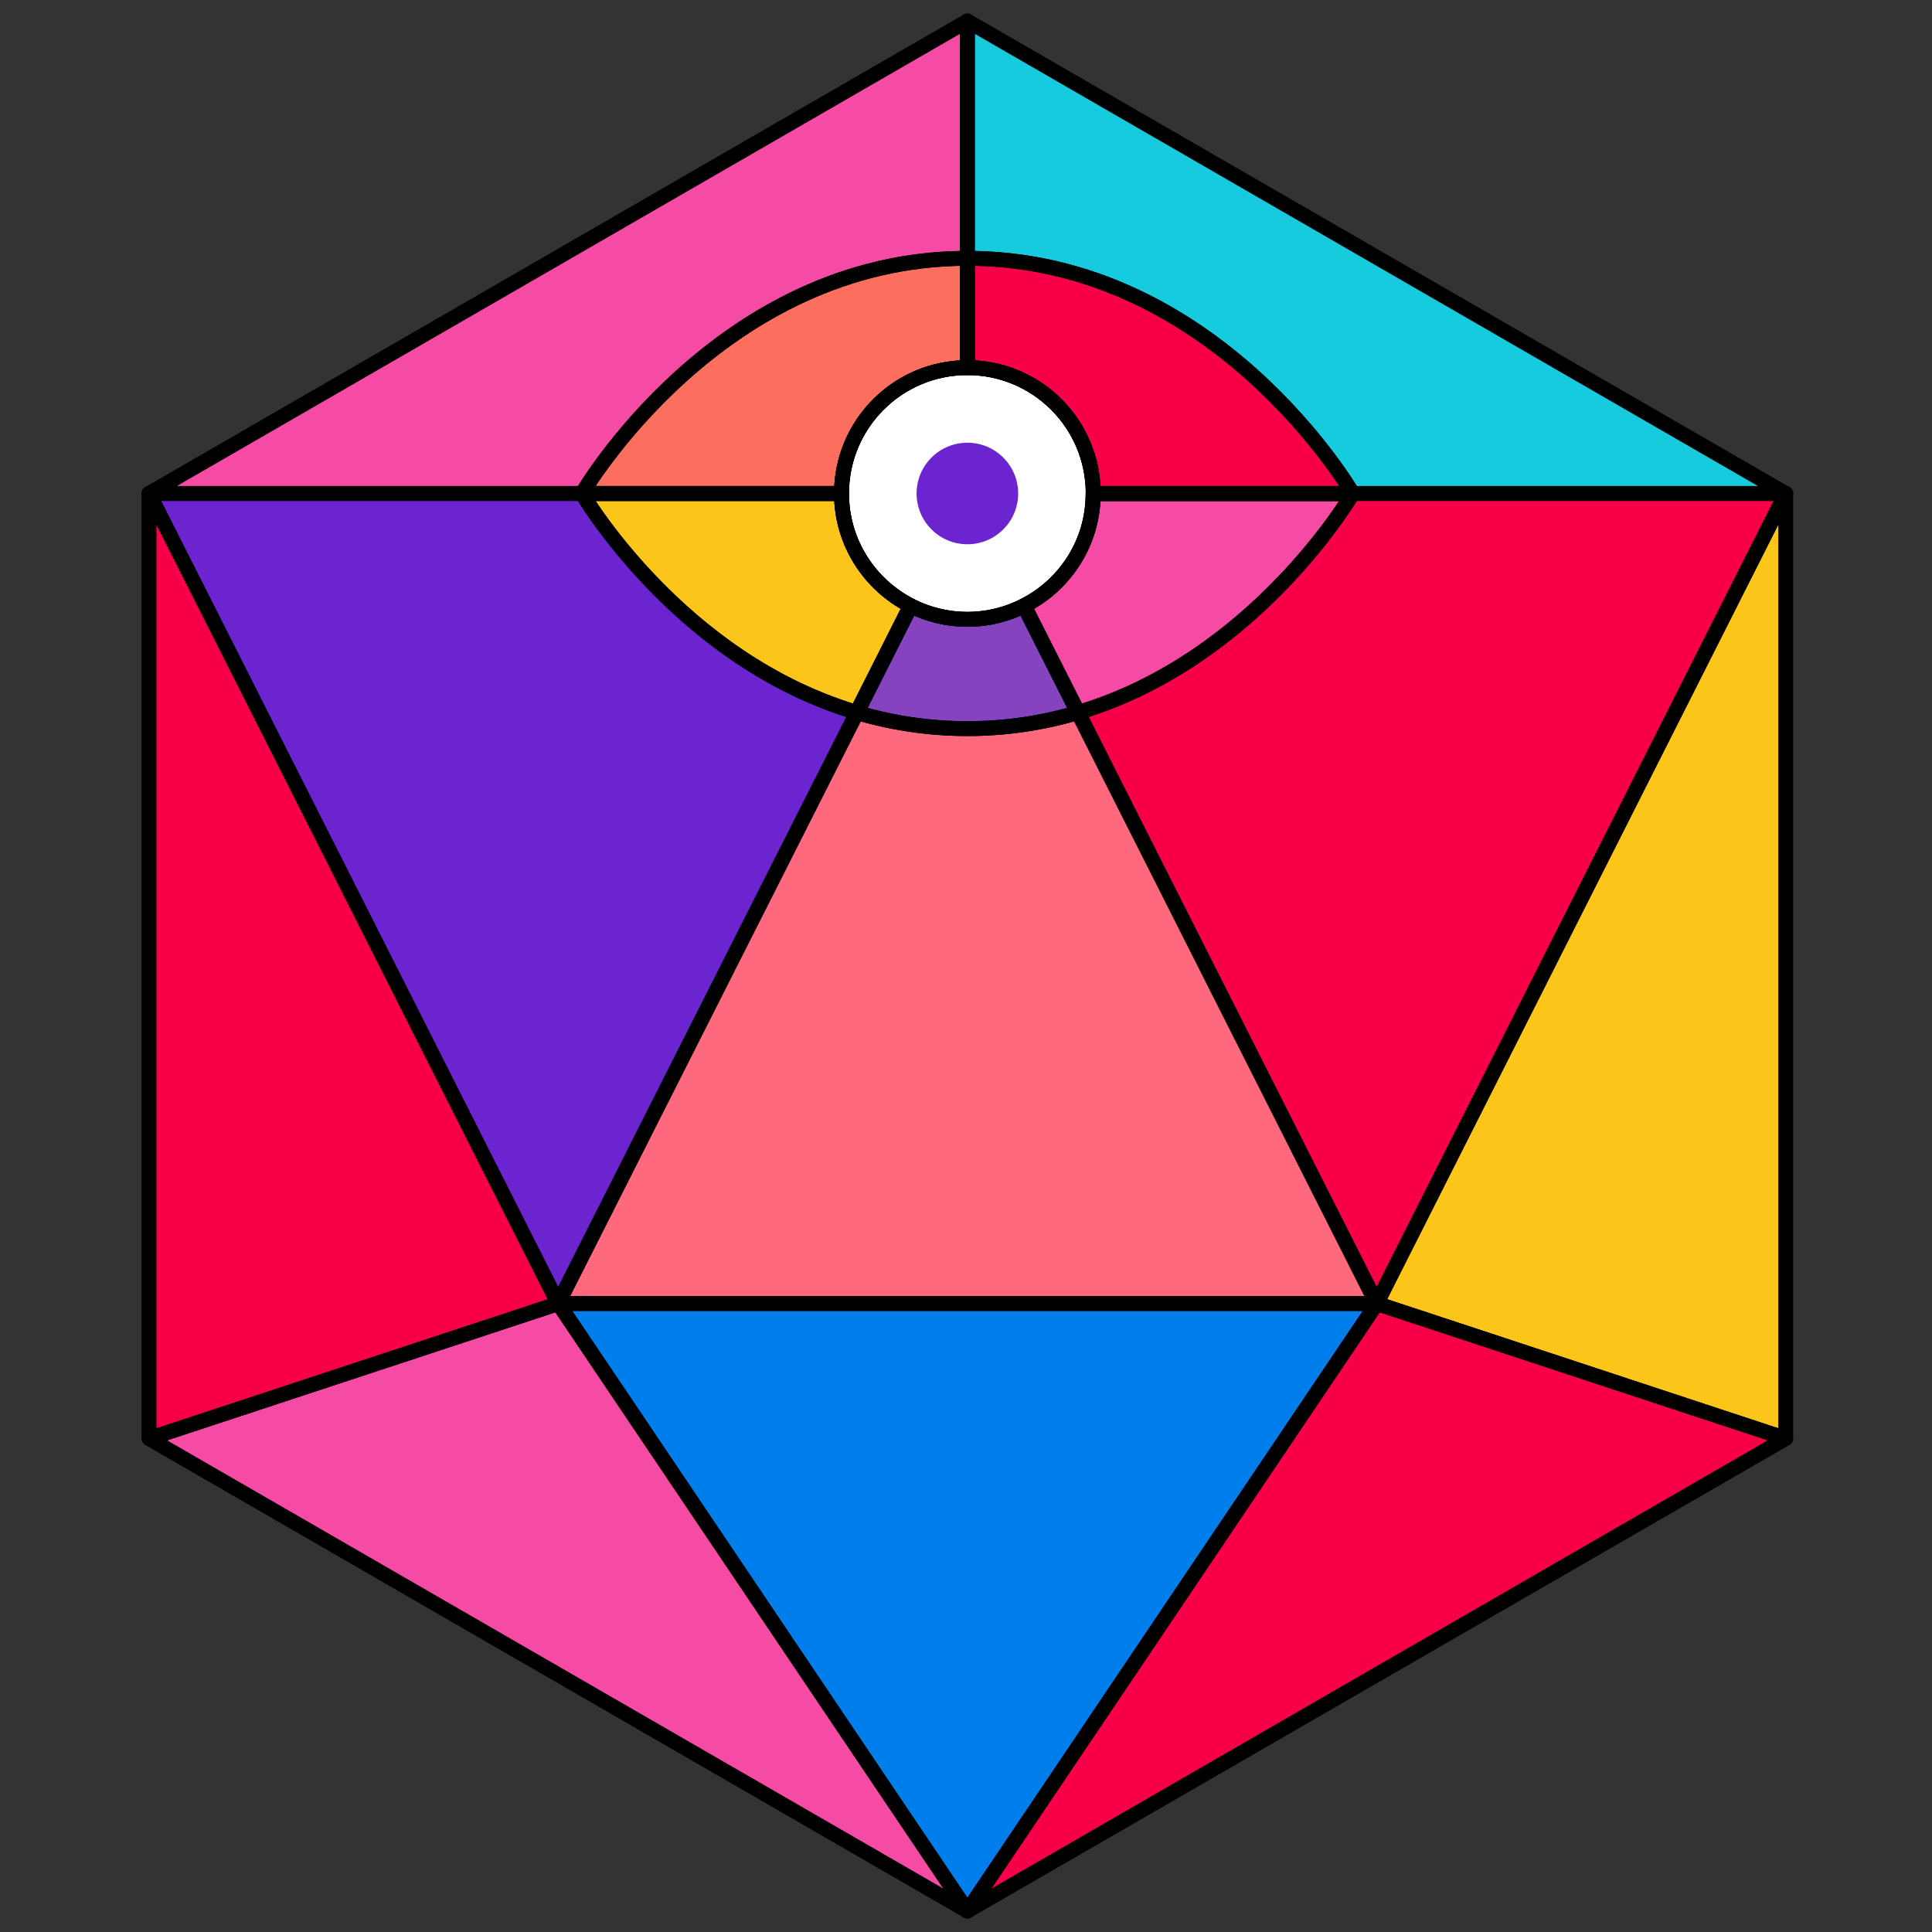 <?xml version="1.0" encoding="utf-8"?>
<!-- Generator: Adobe Illustrator 24.0.0, SVG Export Plug-In . SVG Version: 6.00 Build 0)  -->
<svg version="1.1" id="Layer_1" xmlns="http://www.w3.org/2000/svg" xmlns:xlink="http://www.w3.org/1999/xlink" x="0px" y="0px"
	 viewBox="0 0 700 700" style="enable-background:new 0 0 700 700;" xml:space="preserve">
<rect x="0" y="0" width="700" height="700" fill="#333333" stroke="none"/>
<style type="text/css">
	.st0{fill:#F80047;}
	.st1{fill:#FCC51A;}
	.st2{fill:#007FEC;}
	.st3{fill:#F64BA5;}
	.st4{fill:#17CBDF;}
	.st5{fill:#FF697E;}
	.st6{fill:#6B24D0;}
	.st7{fill:#FC6F5E;}
	.st8{fill:#8543C0;}
	.st9{fill:#FFFFFF;}
	.st10{fill-rule:evenodd;clip-rule:evenodd;fill:#6B24D0;}
	.st11{fill:none;stroke:#000000;stroke-width:5.391;stroke-linejoin:round;stroke-miterlimit:10;}
	
		.st12{fill-rule:evenodd;clip-rule:evenodd;fill:none;stroke:#000000;stroke-width:5.391;stroke-linejoin:round;stroke-miterlimit:10;}
</style>
<g>
	<g>
		<polygon class="st0" points="202.3,472.3 54,178.8 54,521.2 		"/>
		<polygon class="st1" points="498.8,472.3 647,178.8 647,521.2 		"/>
		<polygon class="st2" points="350.5,692.4 498.8,472.3 202.3,472.3 		"/>
		<polygon class="st3" points="202.3,472.3 350.5,692.4 54,521.2 		"/>
		<polygon class="st0" points="498.8,472.3 350.5,692.4 647,521.2 		"/>
		<path class="st3" d="M350.5,133.2L350.5,133.2V7.6L54,178.8h250.9C304.9,153.6,325.3,133.2,350.5,133.2z"/>
		<path class="st4" d="M350.5,7.6v125.6c25.2,0,45.6,20.4,45.6,45.6H647L350.5,7.6z"/>
		<path class="st0" d="M396.1,178.8c0,17.8-10.2,33.1-25,40.6l127.7,252.8L647,178.8H396.1z"/>
		<path class="st5" d="M371,219.5c-6.2,3.1-13.1,4.9-20.5,4.9s-14.4-1.8-20.5-4.9L202.2,472.3h296.5L371,219.5z"/>
		<path class="st6" d="M304.9,178.8H54l148.2,293.5L330,219.5C315.1,211.9,304.9,196.6,304.9,178.8z"/>
		<path class="st7" d="M350.5,133.2V93.6c-90.2,0-139.6,85.2-139.6,85.2h94C304.9,153.6,325.3,133.2,350.5,133.2z"/>
		<path class="st0" d="M350.5,93.6v39.6c25.2,0,45.6,20.4,45.6,45.6h94C490.1,178.8,440.7,93.6,350.5,93.6z"/>
		<path class="st3" d="M371,219.5l19.5,38.7c64.6-19.2,99.5-79.3,99.5-79.3h-94C396.1,196.6,385.9,211.9,371,219.5z"/>
		<path class="st8" d="M350.5,264c14.4,0,27.8-2.2,40.1-5.8L371,219.5c-6.2,3.1-13.1,4.9-20.5,4.9s-14.4-1.8-20.5-4.9l-19.5,38.7
			C322.7,261.8,336.1,264,350.5,264z"/>
		<path class="st1" d="M310.4,258.1l19.5-38.7c-14.8-7.5-25-22.9-25-40.6h-94C210.9,178.8,245.8,238.9,310.4,258.1z"/>
		<g>
			<circle class="st9" cx="350.5" cy="178.8" r="45.6"/>
		</g>
		<circle class="st10" cx="350.5" cy="178.8" r="18.4"/>
	</g>
	<g>
		<polygon class="st11" points="202.3,472.3 54,178.8 54,521.2 		"/>
		<polygon class="st11" points="498.8,472.3 647,178.8 647,521.2 		"/>
		<polygon class="st11" points="350.5,692.4 498.8,472.3 202.3,472.3 		"/>
		<polygon class="st11" points="202.3,472.3 350.5,692.4 54,521.2 		"/>
		<polygon class="st11" points="498.8,472.3 350.5,692.4 647,521.2 		"/>
		<path class="st12" d="M490.1,178.8c0,0-49.4,85.2-139.6,85.2s-139.6-85.2-139.6-85.2s49.4-85.2,139.6-85.2
			S490.1,178.8,490.1,178.8z"/>
		<path class="st11" d="M350.5,133.2L350.5,133.2V7.6L54,178.8h250.9C304.9,153.6,325.3,133.2,350.5,133.2z"/>
		<path class="st11" d="M350.5,7.6v125.6c25.2,0,45.6,20.4,45.6,45.6H647L350.5,7.6z"/>
		<path class="st11" d="M396.1,178.8c0,17.8-10.2,33.1-25,40.6l127.7,252.8L647,178.8H396.1z"/>
		<path class="st11" d="M371,219.5c-6.2,3.1-13.1,4.9-20.5,4.9s-14.4-1.8-20.5-4.9L202.2,472.3h296.5L371,219.5z"/>
		<path class="st11" d="M304.9,178.8H54l148.2,293.5L330,219.5C315.1,211.9,304.9,196.6,304.9,178.8z"/>
		<path class="st11" d="M350.5,133.2V93.6c-90.2,0-139.6,85.2-139.6,85.2h94C304.9,153.6,325.3,133.2,350.5,133.2z"/>
		<path class="st11" d="M350.5,93.6v39.6c25.2,0,45.6,20.4,45.6,45.6h94C490.1,178.8,440.7,93.6,350.5,93.6z"/>
		<path class="st11" d="M371,219.5l19.5,38.7c64.6-19.2,99.5-79.3,99.5-79.3h-94C396.1,196.6,385.9,211.9,371,219.5z"/>
		<path class="st11" d="M350.5,264c14.4,0,27.8-2.2,40.1-5.8L371,219.5c-6.2,3.1-13.1,4.9-20.5,4.9s-14.4-1.8-20.5-4.9l-19.5,38.7
			C322.7,261.8,336.1,264,350.5,264z"/>
		<path class="st11" d="M310.4,258.1l19.5-38.7c-14.8-7.5-25-22.9-25-40.6h-94C210.9,178.8,245.8,238.9,310.4,258.1z"/>
		<circle class="st11" cx="350.5" cy="178.8" r="45.6"/>
	</g>
</g>
</svg>
